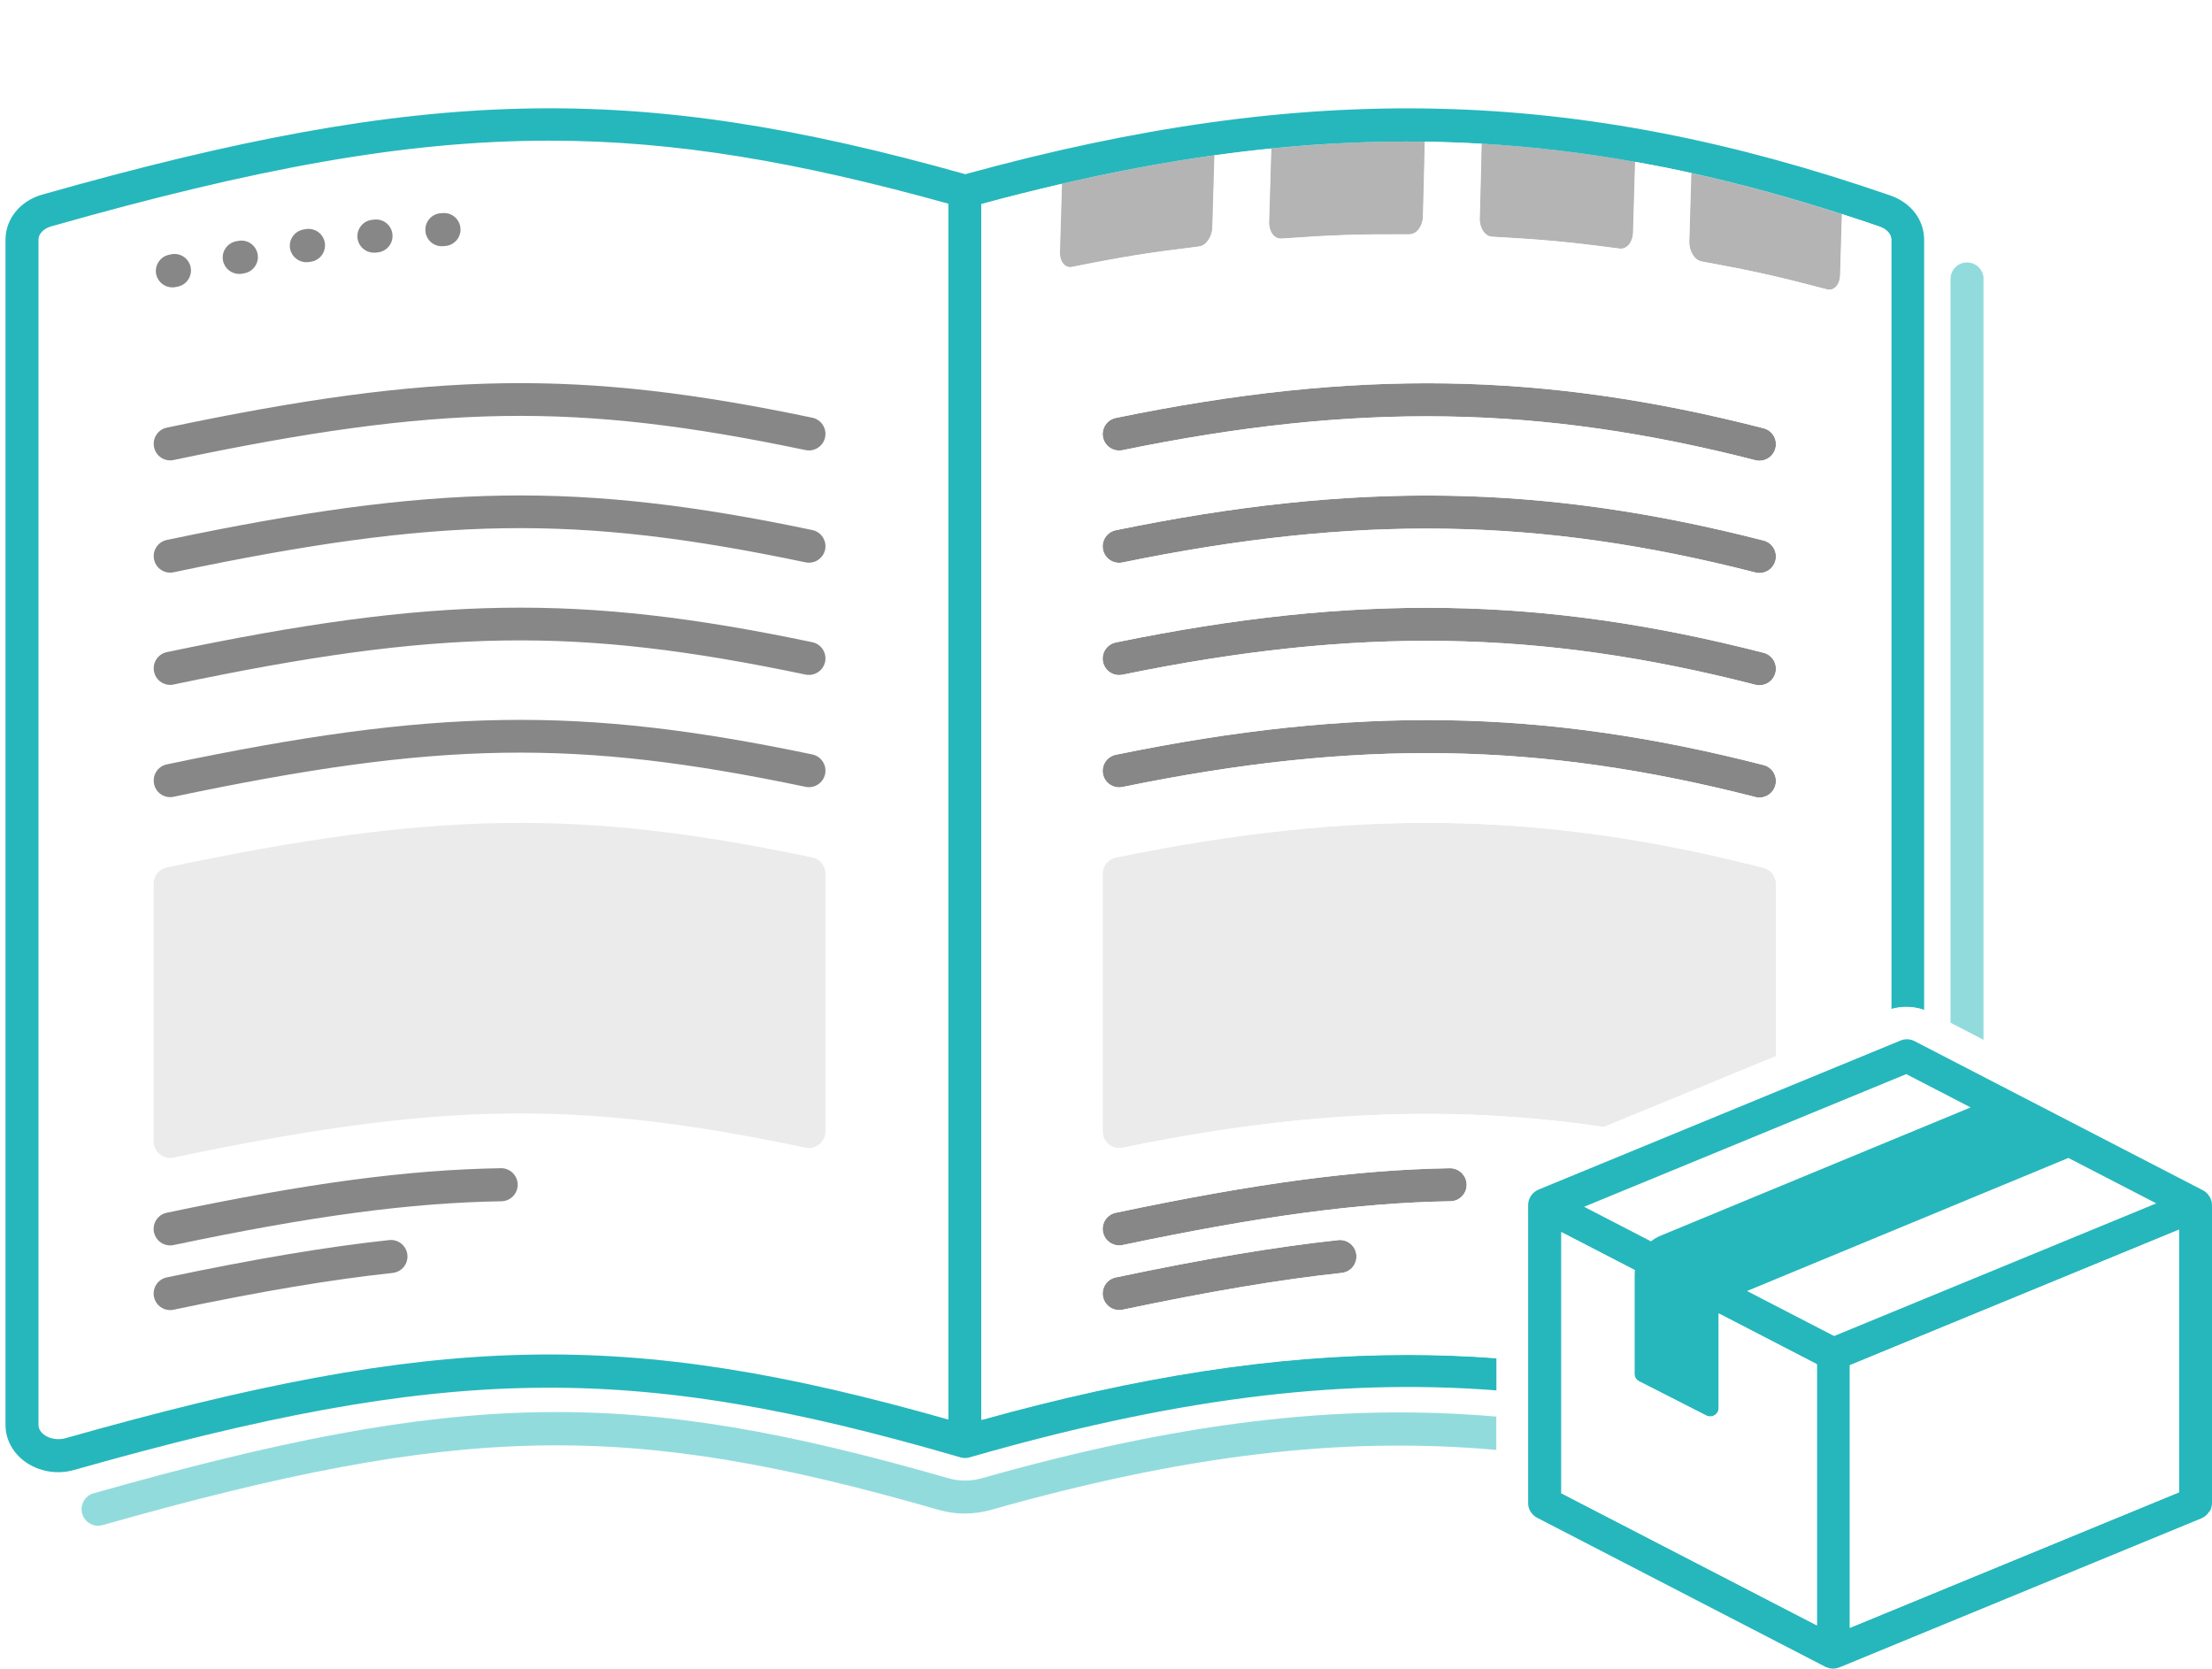 <?xml version="1.0" encoding="utf-8"?>
<!-- Generator: Adobe Illustrator 27.9.0, SVG Export Plug-In . SVG Version: 6.00 Build 0)  -->
<svg version="1.1" id="レイヤー_1" xmlns="http://www.w3.org/2000/svg" xmlns:xlink="http://www.w3.org/1999/xlink" x="0px"
	 y="0px" viewBox="0 0 285 215" style="enable-background:new 0 0 285 215;" xml:space="preserve">
<style type="text/css">
	.st0{fill:#FFFFFF;}
	.st1{fill:#92DBDD;}
	.st2{fill:#B4B4B4;}
	.st3{fill:#878787;}
	.st4{fill:#EBEBEB;}
	.st5{fill:#26B7BC;}
</style>
<g>
	<rect class="st0" width="285" height="215"/>
</g>
<path class="st0" d="M284.84,194.42c0.02-0.06,0.05-0.11,0.07-0.18c0.05-0.19,0.09-0.38,0.09-0.59v-38.43
	c0-0.19-0.03-0.37-0.08-0.55c-0.02-0.06-0.04-0.11-0.07-0.17c-0.04-0.11-0.08-0.23-0.15-0.33c-0.04-0.06-0.08-0.12-0.12-0.17
	c-0.06-0.09-0.13-0.18-0.21-0.26c-0.05-0.05-0.11-0.1-0.17-0.15c-0.05-0.04-0.09-0.09-0.15-0.13c-0.04-0.02-0.08-0.04-0.12-0.06
	c-0.03-0.02-0.06-0.05-0.09-0.06l-13.46-6.96v-4.76l-14.82-7.66V35.94c0-1.17-0.95-2.13-2.13-2.13s-2.13,0.95-2.13,2.13v95.83
	l-2.45-1.27c-0.31-0.16-0.63-0.29-0.96-0.4V30.86c0-2.53-1.7-4.76-4.33-5.67C203,11.14,168.41,10.33,124.37,22.44
	c-42.7-12.01-69.48-11.4-118.93,2.63c-2.83,0.8-4.73,3.13-4.73,5.79v152.71c0,2.02,1.11,3.89,2.96,5.02
	c1.13,0.69,2.46,1.06,3.83,1.06c0.7,0,1.4-0.1,2.06-0.29c48.17-13.65,71.65-14,113.98-1.68c0.43,0.16,0.9,0.2,1.35,0.07
	c25.6-7.36,46.81-10.26,67.92-8.64v3.38c-20.7-1.79-41.35,0.88-66.28,7.93c-0.73,0.21-1.46,0.31-2.23,0.31
	c-0.73,0-1.46-0.11-2.18-0.32c-41.11-11.83-62.71-11.45-110.06,1.96c-1.13,0.32-1.79,1.5-1.47,2.63c0.27,0.94,1.12,1.55,2.04,1.55
	c0.19,0,0.39-0.03,0.58-0.08c46.4-13.15,67.54-13.54,107.72-1.97c1.09,0.31,2.21,0.48,3.33,0.48c1.15-0.01,2.3-0.15,3.41-0.47
	c24.52-6.94,44.79-9.53,65.12-7.73v6.49c0,0.61,0.08,1.23,0.25,1.84c0.08,0.3,0.17,0.53,0.23,0.66c0.08,0.22,0.19,0.47,0.33,0.74
	h6.32l35.3,18.25c0.08,0.04,0.16,0.06,0.25,0.09c0.06,0.02,0.11,0.05,0.17,0.06c0.18,0.05,0.37,0.08,0.56,0.08
	c0.17,0,0.34-0.03,0.51-0.07c0.05-0.01,0.09-0.03,0.14-0.04c0.05-0.02,0.11-0.03,0.16-0.05l46.66-19.21
	c0.04-0.02,0.08-0.05,0.12-0.07c0.06-0.03,0.12-0.05,0.18-0.08c0.05-0.03,0.09-0.08,0.14-0.11c0.06-0.05,0.12-0.09,0.18-0.15
	c0.09-0.08,0.17-0.17,0.24-0.27c0.05-0.06,0.09-0.11,0.13-0.18C284.74,194.67,284.79,194.55,284.84,194.42z"/>
<g>
	<path class="st1" d="M126.53,190.42c-0.73,0.21-1.46,0.31-2.23,0.31c-0.73,0-1.46-0.11-2.18-0.32
		c-41.11-11.83-62.71-11.45-110.06,1.96c-1.13,0.32-1.79,1.5-1.47,2.63c0.27,0.94,1.12,1.55,2.04,1.55c0.19,0,0.39-0.03,0.58-0.08
		c46.4-13.15,67.54-13.54,107.72-1.97c1.09,0.31,2.21,0.48,3.33,0.48c1.15-0.01,2.3-0.15,3.41-0.47
		c24.52-6.94,44.79-9.53,65.12-7.73v-4.29C172.11,180.7,151.47,183.37,126.53,190.42z"/>
	<path class="st0" d="M122.18,182.86V26.24c-19.36-5.39-35.16-8.12-51.41-8.12c-18.74,0-38.07,3.64-64.18,11.04
		c-0.97,0.27-1.64,0.97-1.64,1.7v152.71c0,0.52,0.35,1.04,0.92,1.39c0.7,0.43,1.69,0.55,2.52,0.31
		C56.54,171.63,80.51,171.02,122.18,182.86z M56.77,27.47l0.29-0.02c1.17-0.09,2.19,0.81,2.26,1.98c0.08,1.17-0.81,2.19-1.98,2.26
		l-0.27,0.02c-0.05,0-0.1,0.01-0.16,0.01c-1.1,0-2.04-0.85-2.12-1.97C54.71,28.57,55.6,27.56,56.77,27.47z M47.93,28.31l0.27-0.03
		c1.17-0.14,2.22,0.69,2.36,1.86c0.14,1.17-0.69,2.22-1.86,2.36l-0.29,0.03c-0.08,0.01-0.16,0.01-0.24,0.01
		c-1.07,0-1.99-0.8-2.11-1.89C45.93,29.5,46.77,28.44,47.93,28.31z M39.14,29.55l0.29-0.05c1.16-0.18,2.25,0.61,2.43,1.77
		c0.18,1.16-0.61,2.25-1.77,2.43l-0.27,0.04c-0.11,0.02-0.23,0.03-0.34,0.03c-1.02,0-1.93-0.74-2.1-1.79
		C37.19,30.83,37.98,29.74,39.14,29.55z M30.44,31.08l0.27-0.05c1.15-0.22,2.27,0.54,2.48,1.69c0.22,1.15-0.54,2.27-1.69,2.48
		l-0.29,0.05c-0.13,0.02-0.26,0.04-0.39,0.04c-1.01,0-1.9-0.72-2.09-1.74C28.52,32.4,29.28,31.29,30.44,31.08z M21.78,32.81
		l0.27-0.06c1.15-0.24,2.27,0.5,2.51,1.65c0.24,1.15-0.5,2.27-1.65,2.51l-0.28,0.06c-0.14,0.03-0.29,0.04-0.43,0.04
		c-0.99,0-1.87-0.69-2.08-1.7C19.89,34.17,20.63,33.04,21.78,32.81z M21.49,55.1c34.57-7.27,53.23-7.55,83.17-1.28
		c1.15,0.24,1.89,1.37,1.65,2.52c-0.24,1.15-1.37,1.89-2.52,1.65c-29.62-6.2-47.12-5.93-81.43,1.28c-0.15,0.03-0.29,0.05-0.44,0.05
		c-0.98,0-1.87-0.69-2.08-1.69C19.6,56.47,20.34,55.34,21.49,55.1z M21.49,69.56c34.57-7.27,53.23-7.55,83.17-1.28
		c1.15,0.24,1.89,1.37,1.65,2.52c-0.24,1.15-1.37,1.89-2.52,1.64c-29.62-6.2-47.12-5.93-81.43,1.28c-0.15,0.03-0.29,0.05-0.44,0.05
		c-0.98,0-1.87-0.69-2.08-1.69C19.6,70.93,20.34,69.8,21.49,69.56z M21.49,84.03c34.57-7.27,53.23-7.55,83.17-1.28
		c1.15,0.24,1.89,1.37,1.65,2.52c-0.24,1.15-1.37,1.88-2.52,1.65c-29.62-6.2-47.12-5.93-81.43,1.28c-0.15,0.03-0.29,0.05-0.44,0.05
		c-0.98,0-1.87-0.69-2.08-1.69C19.6,85.39,20.34,84.27,21.49,84.03z M21.49,98.49c34.57-7.27,53.23-7.55,83.17-1.28
		c1.15,0.24,1.89,1.37,1.65,2.52c-0.24,1.15-1.37,1.88-2.52,1.65c-29.62-6.2-47.12-5.93-81.43,1.28c-0.15,0.03-0.29,0.05-0.44,0.05
		c-0.98,0-1.87-0.69-2.08-1.69C19.6,99.86,20.34,98.73,21.49,98.49z M50.6,163.98c-7.99,0.86-16.96,2.37-28.24,4.74
		c-0.15,0.03-0.29,0.05-0.44,0.05c-0.98,0-1.87-0.69-2.08-1.69c-0.24-1.15,0.49-2.28,1.64-2.52c11.42-2.4,20.53-3.93,28.66-4.81
		c1.17-0.13,2.22,0.72,2.34,1.88C52.61,162.8,51.77,163.85,50.6,163.98z M64.61,154.75c-11.73,0.2-24.36,1.89-42.25,5.64
		c-0.15,0.03-0.29,0.05-0.44,0.05c-0.98,0-1.87-0.69-2.08-1.69c-0.24-1.15,0.49-2.28,1.64-2.52c18.16-3.82,31.04-5.53,43.05-5.74
		c0.01,0,0.02,0,0.04,0c1.16,0,2.1,0.93,2.12,2.09C66.72,153.76,65.78,154.73,64.61,154.75z M22.36,149.11
		c-0.15,0.03-0.29,0.05-0.44,0.05c-0.48,0-0.96-0.17-1.34-0.48c-0.5-0.4-0.79-1.01-0.79-1.65v-33.22c0-1.01,0.7-1.87,1.69-2.08
		c34.57-7.27,53.23-7.55,83.17-1.28c0.98,0.21,1.69,1.08,1.69,2.08v33.22c0,0.64-0.29,1.25-0.79,1.65c-0.5,0.4-1.15,0.56-1.78,0.43
		C74.17,141.63,56.66,141.91,22.36,149.11z"/>
	<path class="st2" d="M136.52,32.42c-0.04,1.27,0.67,2.15,1.59,1.96c6.51-1.31,9.79-1.83,16.35-2.63c0.93-0.11,1.71-1.23,1.74-2.5
		c0.11-3.71,0.17-5.61,0.27-9.25c-6.4,0.89-12.95,2.12-19.7,3.68C136.69,26.99,136.63,28.89,136.52,32.42z"/>
	<path class="st2" d="M163.76,19.13c-0.11,3.76-0.17,5.65-0.28,9.42c-0.04,1.27,0.68,2.24,1.61,2.18c6.59-0.47,9.89-0.58,16.49-0.55
		c0.93,0,1.71-1.02,1.75-2.29c0.1-3.24,0.16-6.42,0.24-9.64C177.06,18.16,170.48,18.45,163.76,19.13z"/>
	<path class="st2" d="M190.62,28.1c-0.04,1.27,0.68,2.34,1.61,2.39c6.59,0.36,9.88,0.66,16.43,1.53c0.92,0.12,1.7-0.8,1.74-2.08
		c0.11-3.65,0.17-5.56,0.27-9.1c-6.63-1.18-13.2-1.95-19.81-2.34C190.78,21.71,190.72,24.89,190.62,28.1z"/>
	<path class="st2" d="M217.62,31.08c-0.04,1.27,0.68,2.43,1.59,2.6c6.51,1.19,9.75,1.91,16.17,3.6c0.9,0.24,1.67-0.59,1.7-1.86
		c0.09-3.19,0.15-5.05,0.23-7.83c-6.6-2.13-13.06-3.9-19.44-5.3C217.78,25.63,217.73,27.53,217.62,31.08z"/>
	<path class="st3" d="M21.92,59.31c0.14,0,0.29-0.02,0.44-0.05c34.3-7.21,51.81-7.48,81.43-1.28c1.15,0.24,2.28-0.5,2.52-1.65
		c0.24-1.15-0.5-2.28-1.65-2.52c-29.94-6.27-48.6-5.99-83.17,1.28c-1.15,0.24-1.88,1.37-1.64,2.52
		C20.05,58.62,20.94,59.31,21.92,59.31z"/>
	<path class="st3" d="M56.92,31.72c0.05,0,0.1,0,0.16-0.01l0.27-0.02c1.17-0.08,2.06-1.09,1.98-2.26c-0.08-1.17-1.09-2.07-2.26-1.98
		l-0.29,0.02c-1.17,0.08-2.05,1.1-1.97,2.27C54.88,30.86,55.81,31.72,56.92,31.72z"/>
	<path class="st3" d="M30.82,35.29c0.13,0,0.26-0.01,0.39-0.04l0.29-0.05c1.15-0.22,1.91-1.33,1.69-2.48
		c-0.22-1.15-1.33-1.91-2.48-1.69l-0.27,0.05c-1.15,0.21-1.92,1.32-1.71,2.47C28.92,34.58,29.81,35.29,30.82,35.29z"/>
	<path class="st3" d="M48.17,32.55c0.08,0,0.16,0,0.24-0.01l0.29-0.03c1.17-0.14,2-1.2,1.86-2.36c-0.14-1.17-1.19-2-2.36-1.86
		l-0.27,0.03c-1.17,0.13-2,1.19-1.87,2.35C46.19,31.75,47.1,32.55,48.17,32.55z"/>
	<path class="st3" d="M39.47,33.78c0.11,0,0.23-0.01,0.34-0.03l0.27-0.04c1.16-0.18,1.95-1.27,1.77-2.43
		c-0.18-1.16-1.27-1.95-2.43-1.77l-0.29,0.05c-1.16,0.19-1.95,1.28-1.76,2.44C37.54,33.03,38.45,33.78,39.47,33.78z"/>
	<path class="st3" d="M22.2,37.02c0.14,0,0.29-0.01,0.43-0.04l0.28-0.06c1.15-0.24,1.89-1.36,1.65-2.51
		c-0.24-1.15-1.36-1.89-2.51-1.65l-0.27,0.06c-1.15,0.24-1.89,1.36-1.66,2.51C20.33,36.32,21.21,37.02,22.2,37.02z"/>
	<path class="st3" d="M21.92,73.77c0.14,0,0.29-0.01,0.44-0.05c34.3-7.21,51.81-7.48,81.43-1.28c1.15,0.24,2.28-0.5,2.52-1.64
		c0.24-1.15-0.5-2.28-1.65-2.52c-29.94-6.27-48.6-5.99-83.17,1.28c-1.15,0.24-1.88,1.37-1.64,2.52
		C20.05,73.08,20.94,73.77,21.92,73.77z"/>
	<path class="st3" d="M21.92,88.23c0.14,0,0.29-0.01,0.44-0.05c34.3-7.21,51.81-7.48,81.43-1.28c1.15,0.23,2.28-0.5,2.52-1.65
		c0.24-1.15-0.5-2.28-1.65-2.52c-29.94-6.27-48.6-5.98-83.17,1.28c-1.15,0.24-1.88,1.37-1.64,2.52
		C20.05,87.54,20.94,88.23,21.92,88.23z"/>
	<path class="st3" d="M21.92,102.69c0.14,0,0.29-0.01,0.44-0.05c34.3-7.21,51.81-7.48,81.43-1.28c1.15,0.24,2.28-0.5,2.52-1.65
		c0.24-1.15-0.5-2.28-1.65-2.52c-29.94-6.27-48.6-5.99-83.17,1.28c-1.15,0.24-1.88,1.37-1.64,2.52
		C20.05,102.01,20.94,102.69,21.92,102.69z"/>
	<path class="st4" d="M105.56,147.41c0.5-0.4,0.79-1.01,0.79-1.65v-33.22c0-1.01-0.71-1.88-1.69-2.08
		c-29.94-6.27-48.6-5.99-83.17,1.28c-0.98,0.21-1.69,1.07-1.69,2.08v33.22c0,0.64,0.29,1.25,0.79,1.65
		c0.38,0.31,0.86,0.48,1.34,0.48c0.15,0,0.29-0.01,0.44-0.05c34.3-7.21,51.81-7.48,81.43-1.28
		C104.41,147.97,105.06,147.81,105.56,147.41z"/>
	<path class="st3" d="M144.62,58c30.19-6.2,53.82-5.82,81.54,1.29c0.18,0.05,0.35,0.07,0.53,0.07c0.95,0,1.81-0.64,2.06-1.6
		c0.29-1.14-0.39-2.3-1.53-2.59c-28.4-7.29-52.58-7.67-83.45-1.33c-1.15,0.24-1.89,1.36-1.66,2.51
		C142.35,57.49,143.48,58.23,144.62,58z"/>
	<path class="st3" d="M144.62,72.46c30.19-6.2,53.82-5.82,81.54,1.29c0.18,0.04,0.35,0.07,0.53,0.07c0.95,0,1.81-0.64,2.06-1.6
		c0.29-1.14-0.39-2.3-1.53-2.59c-28.4-7.29-52.58-7.67-83.45-1.33c-1.15,0.24-1.89,1.36-1.66,2.51
		C142.35,71.96,143.48,72.7,144.62,72.46z"/>
	<path class="st3" d="M144.62,86.92c30.19-6.2,53.82-5.83,81.54,1.29c0.18,0.04,0.35,0.07,0.53,0.07c0.95,0,1.81-0.64,2.06-1.6
		c0.29-1.14-0.39-2.3-1.53-2.59c-28.4-7.29-52.58-7.67-83.45-1.33c-1.15,0.24-1.89,1.36-1.66,2.51S143.48,87.16,144.62,86.92z"/>
	<path class="st3" d="M144.62,101.39c30.19-6.2,53.82-5.83,81.54,1.29c0.18,0.04,0.35,0.07,0.53,0.07c0.95,0,1.81-0.64,2.06-1.6
		c0.29-1.14-0.39-2.3-1.53-2.59c-28.4-7.29-52.58-7.67-83.45-1.33c-1.15,0.24-1.89,1.36-1.66,2.51S143.48,101.62,144.62,101.39z"/>
	<path class="st3" d="M64.57,150.49c-0.01,0-0.02,0-0.04,0c-12.01,0.2-24.89,1.92-43.05,5.74c-1.15,0.24-1.88,1.37-1.64,2.52
		c0.21,1,1.09,1.69,2.08,1.69c0.14,0,0.29-0.01,0.44-0.05c17.88-3.76,30.52-5.45,42.25-5.64c1.17-0.02,2.11-0.99,2.09-2.16
		C66.68,151.42,65.73,150.49,64.57,150.49z"/>
	<path class="st3" d="M50.14,159.75c-8.13,0.88-17.24,2.41-28.66,4.81c-1.15,0.24-1.88,1.37-1.64,2.52c0.21,1,1.09,1.69,2.08,1.69
		c0.14,0,0.29-0.01,0.44-0.05c11.28-2.37,20.25-3.88,28.24-4.74c1.17-0.13,2.01-1.17,1.89-2.34
		C52.36,160.47,51.31,159.62,50.14,159.75z"/>
	<path class="st3" d="M186.81,150.49c-12.01,0.2-24.89,1.92-43.05,5.74c-1.15,0.24-1.88,1.37-1.64,2.52c0.21,1,1.09,1.69,2.08,1.69
		c0.14,0,0.29-0.01,0.44-0.05c17.88-3.76,30.52-5.45,42.25-5.64c1.17-0.02,2.11-0.99,2.09-2.16
		C188.95,151.41,187.95,150.47,186.81,150.49z"/>
	<path class="st3" d="M172.42,159.75c-8.13,0.88-17.24,2.41-28.66,4.81c-1.15,0.24-1.88,1.37-1.64,2.52c0.21,1,1.09,1.69,2.08,1.69
		c0.14,0,0.29-0.01,0.44-0.05c11.28-2.37,20.25-3.88,28.24-4.74c1.17-0.13,2.01-1.17,1.89-2.34
		C174.63,160.47,173.58,159.62,172.42,159.75z"/>
	<path class="st4" d="M227.22,111.8c-28.4-7.29-52.58-7.67-83.45-1.33c-0.99,0.2-1.7,1.07-1.7,2.08v33.22
		c0,0.64,0.29,1.24,0.78,1.65c0.5,0.4,1.15,0.56,1.77,0.44c22.91-4.7,42.03-5.61,62.04-2.68l22.16-9.12v-22.19
		C228.82,112.89,228.16,112.04,227.22,111.8z"/>
	<path class="st5" d="M192.81,174.95c-3.81-0.28-7.62-0.43-11.46-0.43c-17.18,0-34.89,2.8-54.92,8.37V26.28
		c3.51-0.95,6.95-1.81,10.35-2.6c6.75-1.56,13.3-2.79,19.7-3.68c2.45-0.34,4.87-0.63,7.28-0.87c6.71-0.68,13.29-0.97,19.81-0.88
		c2.44,0.03,4.86,0.12,7.29,0.26c6.6,0.38,13.18,1.16,19.81,2.34c2.39,0.43,4.8,0.9,7.21,1.43c6.38,1.4,12.83,3.17,19.44,5.3
		c1.61,0.52,3.24,1.06,4.87,1.62c0,0,0,0,0,0c0.88,0.3,1.47,0.97,1.47,1.65v99.13c0.63-0.18,1.29-0.28,1.95-0.28
		c0.78,0,1.56,0.14,2.3,0.39V30.86c0-2.53-1.7-4.76-4.33-5.67C203,11.14,168.41,10.33,124.37,22.44
		c-42.7-12.01-69.48-11.4-118.93,2.63c-2.83,0.8-4.73,3.13-4.73,5.79v152.71c0,2.02,1.11,3.89,2.96,5.02
		c1.13,0.69,2.46,1.06,3.83,1.06c0.7,0,1.4-0.1,2.06-0.29c48.17-13.65,71.65-14,113.98-1.68c0.43,0.16,0.9,0.2,1.35,0.07
		c25.6-7.36,46.81-10.26,67.92-8.64V174.95z M5.88,184.96c-0.58-0.35-0.92-0.87-0.92-1.39V30.86c0-0.73,0.67-1.43,1.64-1.7
		c26.1-7.4,45.44-11.04,64.18-11.04c16.25,0,32.05,2.74,51.41,8.12v156.63c-41.67-11.84-65.65-11.23-113.78,2.41
		C7.57,185.51,6.58,185.39,5.88,184.96z"/>
	<path class="st1" d="M255.57,35.94c0-1.17-0.95-2.13-2.13-2.13s-2.13,0.95-2.13,2.13v95.83l4.25,2.2V35.94z"/>
	<path class="st0" d="M197.97,195.48c-0.03-0.02-0.07-0.03-0.1-0.05c-0.06-0.04-0.1-0.09-0.15-0.13c-0.06-0.05-0.12-0.1-0.18-0.15
		c-0.08-0.08-0.14-0.16-0.2-0.25c-0.04-0.06-0.09-0.12-0.13-0.18c-0.06-0.1-0.1-0.21-0.14-0.32c-0.02-0.06-0.05-0.12-0.07-0.18
		c-0.04-0.17-0.07-0.34-0.07-0.52c0-0.01,0-0.02,0-0.03v-38.43c0-0.2,0.03-0.4,0.09-0.59c0.02-0.06,0.05-0.11,0.07-0.17
		c0.05-0.13,0.1-0.25,0.17-0.36c0.04-0.06,0.08-0.11,0.13-0.17c0.08-0.1,0.16-0.19,0.25-0.27c0.06-0.05,0.12-0.1,0.18-0.14
		c0.05-0.04,0.09-0.08,0.14-0.11c0.06-0.03,0.12-0.05,0.18-0.08c0.04-0.02,0.07-0.05,0.12-0.07l46.66-19.21
		c0.58-0.24,1.23-0.21,1.79,0.08l23.71,12.26v-4.76l-14.82-7.66l-4.25-2.2l-2.45-1.27c-0.31-0.16-0.63-0.29-0.96-0.4
		c-0.74-0.25-1.52-0.39-2.3-0.39c-0.67,0-1.32,0.1-1.95,0.28V30.86c0-0.68-0.59-1.34-1.47-1.65c0,0,0,0,0,0
		c-1.63-0.57-3.25-1.1-4.87-1.62c-0.08,2.78-0.14,4.63-0.23,7.83c-0.04,1.27-0.8,2.1-1.7,1.86c-6.42-1.69-9.66-2.41-16.17-3.6
		c-0.92-0.17-1.63-1.33-1.59-2.6c0.11-3.55,0.16-5.45,0.26-8.79c-2.41-0.53-4.81-1.01-7.21-1.43c-0.11,3.54-0.16,5.44-0.27,9.1
		c-0.04,1.27-0.82,2.2-1.74,2.08c-6.55-0.86-9.84-1.17-16.43-1.53c-0.93-0.05-1.65-1.12-1.61-2.39c0.1-3.21,0.16-6.39,0.24-9.59
		c-2.42-0.14-4.85-0.23-7.29-0.26c-0.08,3.22-0.14,6.4-0.24,9.64c-0.04,1.27-0.82,2.29-1.75,2.29c-6.6-0.03-9.9,0.08-16.49,0.55
		c-0.93,0.07-1.65-0.9-1.61-2.18c0.11-3.77,0.17-5.66,0.28-9.42c-2.41,0.24-4.83,0.53-7.28,0.87c-0.11,3.64-0.16,5.54-0.27,9.25
		c-0.04,1.27-0.82,2.39-1.74,2.5c-6.57,0.8-9.84,1.33-16.35,2.63c-0.92,0.18-1.63-0.69-1.59-1.96c0.1-3.53,0.16-5.43,0.26-8.74
		c-3.4,0.78-6.84,1.64-10.35,2.6v156.62c20.03-5.57,37.73-8.37,54.92-8.37c3.84,0,7.65,0.15,11.46,0.43v4.16v3.38v4.29v6.49
		c0,0.61,0.08,1.23,0.25,1.84c0.08,0.3,0.17,0.53,0.23,0.66c0.08,0.22,0.19,0.47,0.33,0.74h6.32l-1.86-0.96
		C198.03,195.53,198,195.5,197.97,195.48z M228.82,136.05l-22.16,9.12c-20-2.94-39.13-2.03-62.04,2.68
		c-0.62,0.12-1.28-0.03-1.77-0.44c-0.5-0.4-0.78-1.01-0.78-1.65v-33.22c0-1.01,0.71-1.88,1.7-2.08c30.88-6.34,55.05-5.95,83.45,1.33
		c0.94,0.24,1.6,1.09,1.6,2.06V136.05z M143.77,53.83c30.88-6.34,55.05-5.95,83.45,1.33c1.14,0.29,1.82,1.45,1.53,2.59
		c-0.25,0.96-1.11,1.6-2.06,1.6c-0.17,0-0.35-0.02-0.53-0.07c-27.72-7.11-51.35-7.49-81.54-1.29c-1.15,0.24-2.27-0.5-2.51-1.66
		C141.88,55.19,142.62,54.07,143.77,53.83z M143.77,68.3c30.87-6.34,55.05-5.95,83.45,1.33c1.14,0.29,1.82,1.45,1.53,2.59
		c-0.25,0.96-1.11,1.6-2.06,1.6c-0.17,0-0.35-0.02-0.53-0.07c-27.72-7.11-51.35-7.49-81.54-1.29c-1.15,0.24-2.27-0.5-2.51-1.66
		C141.88,69.66,142.62,68.53,143.77,68.3z M143.77,82.76c30.88-6.34,55.05-5.95,83.45,1.33c1.14,0.29,1.82,1.45,1.53,2.59
		c-0.25,0.96-1.11,1.6-2.06,1.6c-0.17,0-0.35-0.02-0.53-0.07c-27.73-7.11-51.35-7.49-81.54-1.29c-1.15,0.23-2.27-0.5-2.51-1.66
		S142.62,82.99,143.77,82.76z M143.77,97.22c30.88-6.34,55.05-5.95,83.45,1.33c1.14,0.29,1.82,1.45,1.53,2.59
		c-0.25,0.96-1.11,1.6-2.06,1.6c-0.17,0-0.35-0.02-0.53-0.07c-27.73-7.11-51.35-7.49-81.54-1.29c-1.15,0.23-2.27-0.5-2.51-1.66
		S142.62,97.46,143.77,97.22z M172.87,163.98c-7.99,0.86-16.96,2.37-28.24,4.74c-0.15,0.03-0.29,0.05-0.44,0.05
		c-0.98,0-1.87-0.69-2.08-1.69c-0.24-1.15,0.49-2.28,1.64-2.52c11.42-2.4,20.53-3.93,28.66-4.81c1.17-0.13,2.22,0.72,2.34,1.88
		C174.88,162.8,174.04,163.85,172.87,163.98z M186.88,154.75c-11.73,0.2-24.36,1.89-42.25,5.64c-0.15,0.03-0.29,0.05-0.44,0.05
		c-0.98,0-1.87-0.69-2.08-1.69c-0.24-1.15,0.49-2.28,1.64-2.52c18.16-3.82,31.04-5.53,43.05-5.74c1.14-0.02,2.14,0.92,2.16,2.09
		C188.99,153.76,188.05,154.73,186.88,154.75z"/>
	<polygon class="st0" points="266.5,149.16 264.64,149.93 225.09,166.3 236.31,172.11 277.82,155.01 	"/>
	<path class="st0" d="M245.61,138.36l-41.51,17.09l8.61,4.45c0.37-0.29,0.78-0.53,1.23-0.72l39.96-16.54L245.61,138.36z"/>
	<path class="st5" d="M284.84,194.42c0.02-0.06,0.05-0.11,0.07-0.18c0.05-0.19,0.09-0.38,0.09-0.59v-38.43
		c0-0.19-0.03-0.37-0.08-0.55c-0.02-0.06-0.04-0.11-0.07-0.17c-0.04-0.11-0.08-0.23-0.15-0.33c-0.04-0.06-0.08-0.12-0.12-0.17
		c-0.06-0.09-0.13-0.18-0.21-0.26c-0.05-0.05-0.11-0.1-0.17-0.15c-0.05-0.04-0.09-0.09-0.15-0.13c-0.04-0.02-0.08-0.04-0.12-0.06
		c-0.03-0.02-0.06-0.05-0.09-0.06l-13.46-6.96l-23.71-12.26c-0.56-0.29-1.21-0.32-1.79-0.08l-46.66,19.21
		c-0.04,0.02-0.08,0.05-0.12,0.07c-0.06,0.03-0.12,0.04-0.18,0.08c-0.05,0.03-0.09,0.08-0.14,0.11c-0.06,0.05-0.12,0.09-0.18,0.14
		c-0.09,0.08-0.17,0.18-0.25,0.27c-0.04,0.06-0.09,0.11-0.13,0.17c-0.07,0.11-0.12,0.24-0.17,0.36c-0.02,0.06-0.05,0.11-0.07,0.17
		c-0.05,0.19-0.09,0.39-0.09,0.59v38.43c0,0.01,0,0.02,0,0.03c0,0.18,0.03,0.35,0.07,0.52c0.02,0.06,0.05,0.12,0.07,0.18
		c0.04,0.11,0.08,0.22,0.14,0.32c0.04,0.06,0.08,0.12,0.13,0.18c0.06,0.09,0.13,0.17,0.2,0.25c0.06,0.06,0.12,0.1,0.18,0.15
		c0.05,0.04,0.09,0.09,0.15,0.13c0.03,0.02,0.07,0.03,0.1,0.05c0.04,0.02,0.07,0.05,0.11,0.07l1.86,0.96l35.3,18.25
		c0.08,0.04,0.16,0.06,0.25,0.09c0.06,0.02,0.11,0.05,0.17,0.06c0.18,0.05,0.37,0.08,0.56,0.08c0.17,0,0.34-0.03,0.51-0.07
		c0.05-0.01,0.09-0.03,0.14-0.04c0.05-0.02,0.11-0.03,0.16-0.05l46.66-19.21c0.04-0.02,0.08-0.05,0.12-0.07
		c0.06-0.03,0.12-0.05,0.18-0.08c0.05-0.03,0.09-0.08,0.14-0.11c0.06-0.05,0.12-0.09,0.18-0.15c0.09-0.08,0.17-0.17,0.24-0.27
		c0.05-0.06,0.09-0.11,0.13-0.18C284.74,194.67,284.79,194.55,284.84,194.42z M238.34,209.7v-33.83l42.41-17.46v31.76v2.07
		L238.34,209.7z M236.31,172.11l-11.22-5.8l39.55-16.37l1.86-0.77l11.32,5.85L236.31,172.11z M213.94,159.19
		c-0.45,0.19-0.85,0.43-1.23,0.72l-8.61-4.45l41.51-17.09l8.29,4.29L213.94,159.19z M201.17,192.37v-33.64l9.46,4.89
		c-0.02,0.19-0.04,0.38-0.04,0.58v12.78c0,0.41,0.23,0.79,0.6,0.97l8.66,4.41c0.73,0.37,1.59-0.16,1.59-0.97V169.2l12.65,6.54v33.64
		L201.17,192.37z"/>
	<path class="st0" d="M234.09,209.38v-33.64l-12.65-6.54v12.18c0,0.82-0.86,1.34-1.59,0.97l-8.66-4.41c-0.37-0.19-0.6-0.56-0.6-0.97
		v-12.78c0-0.2,0.02-0.39,0.04-0.58l-9.46-4.89v33.64L234.09,209.38z"/>
	<polygon class="st0" points="280.75,192.24 280.75,190.17 280.75,158.41 238.34,175.87 238.34,209.7 	"/>
</g>
</svg>
